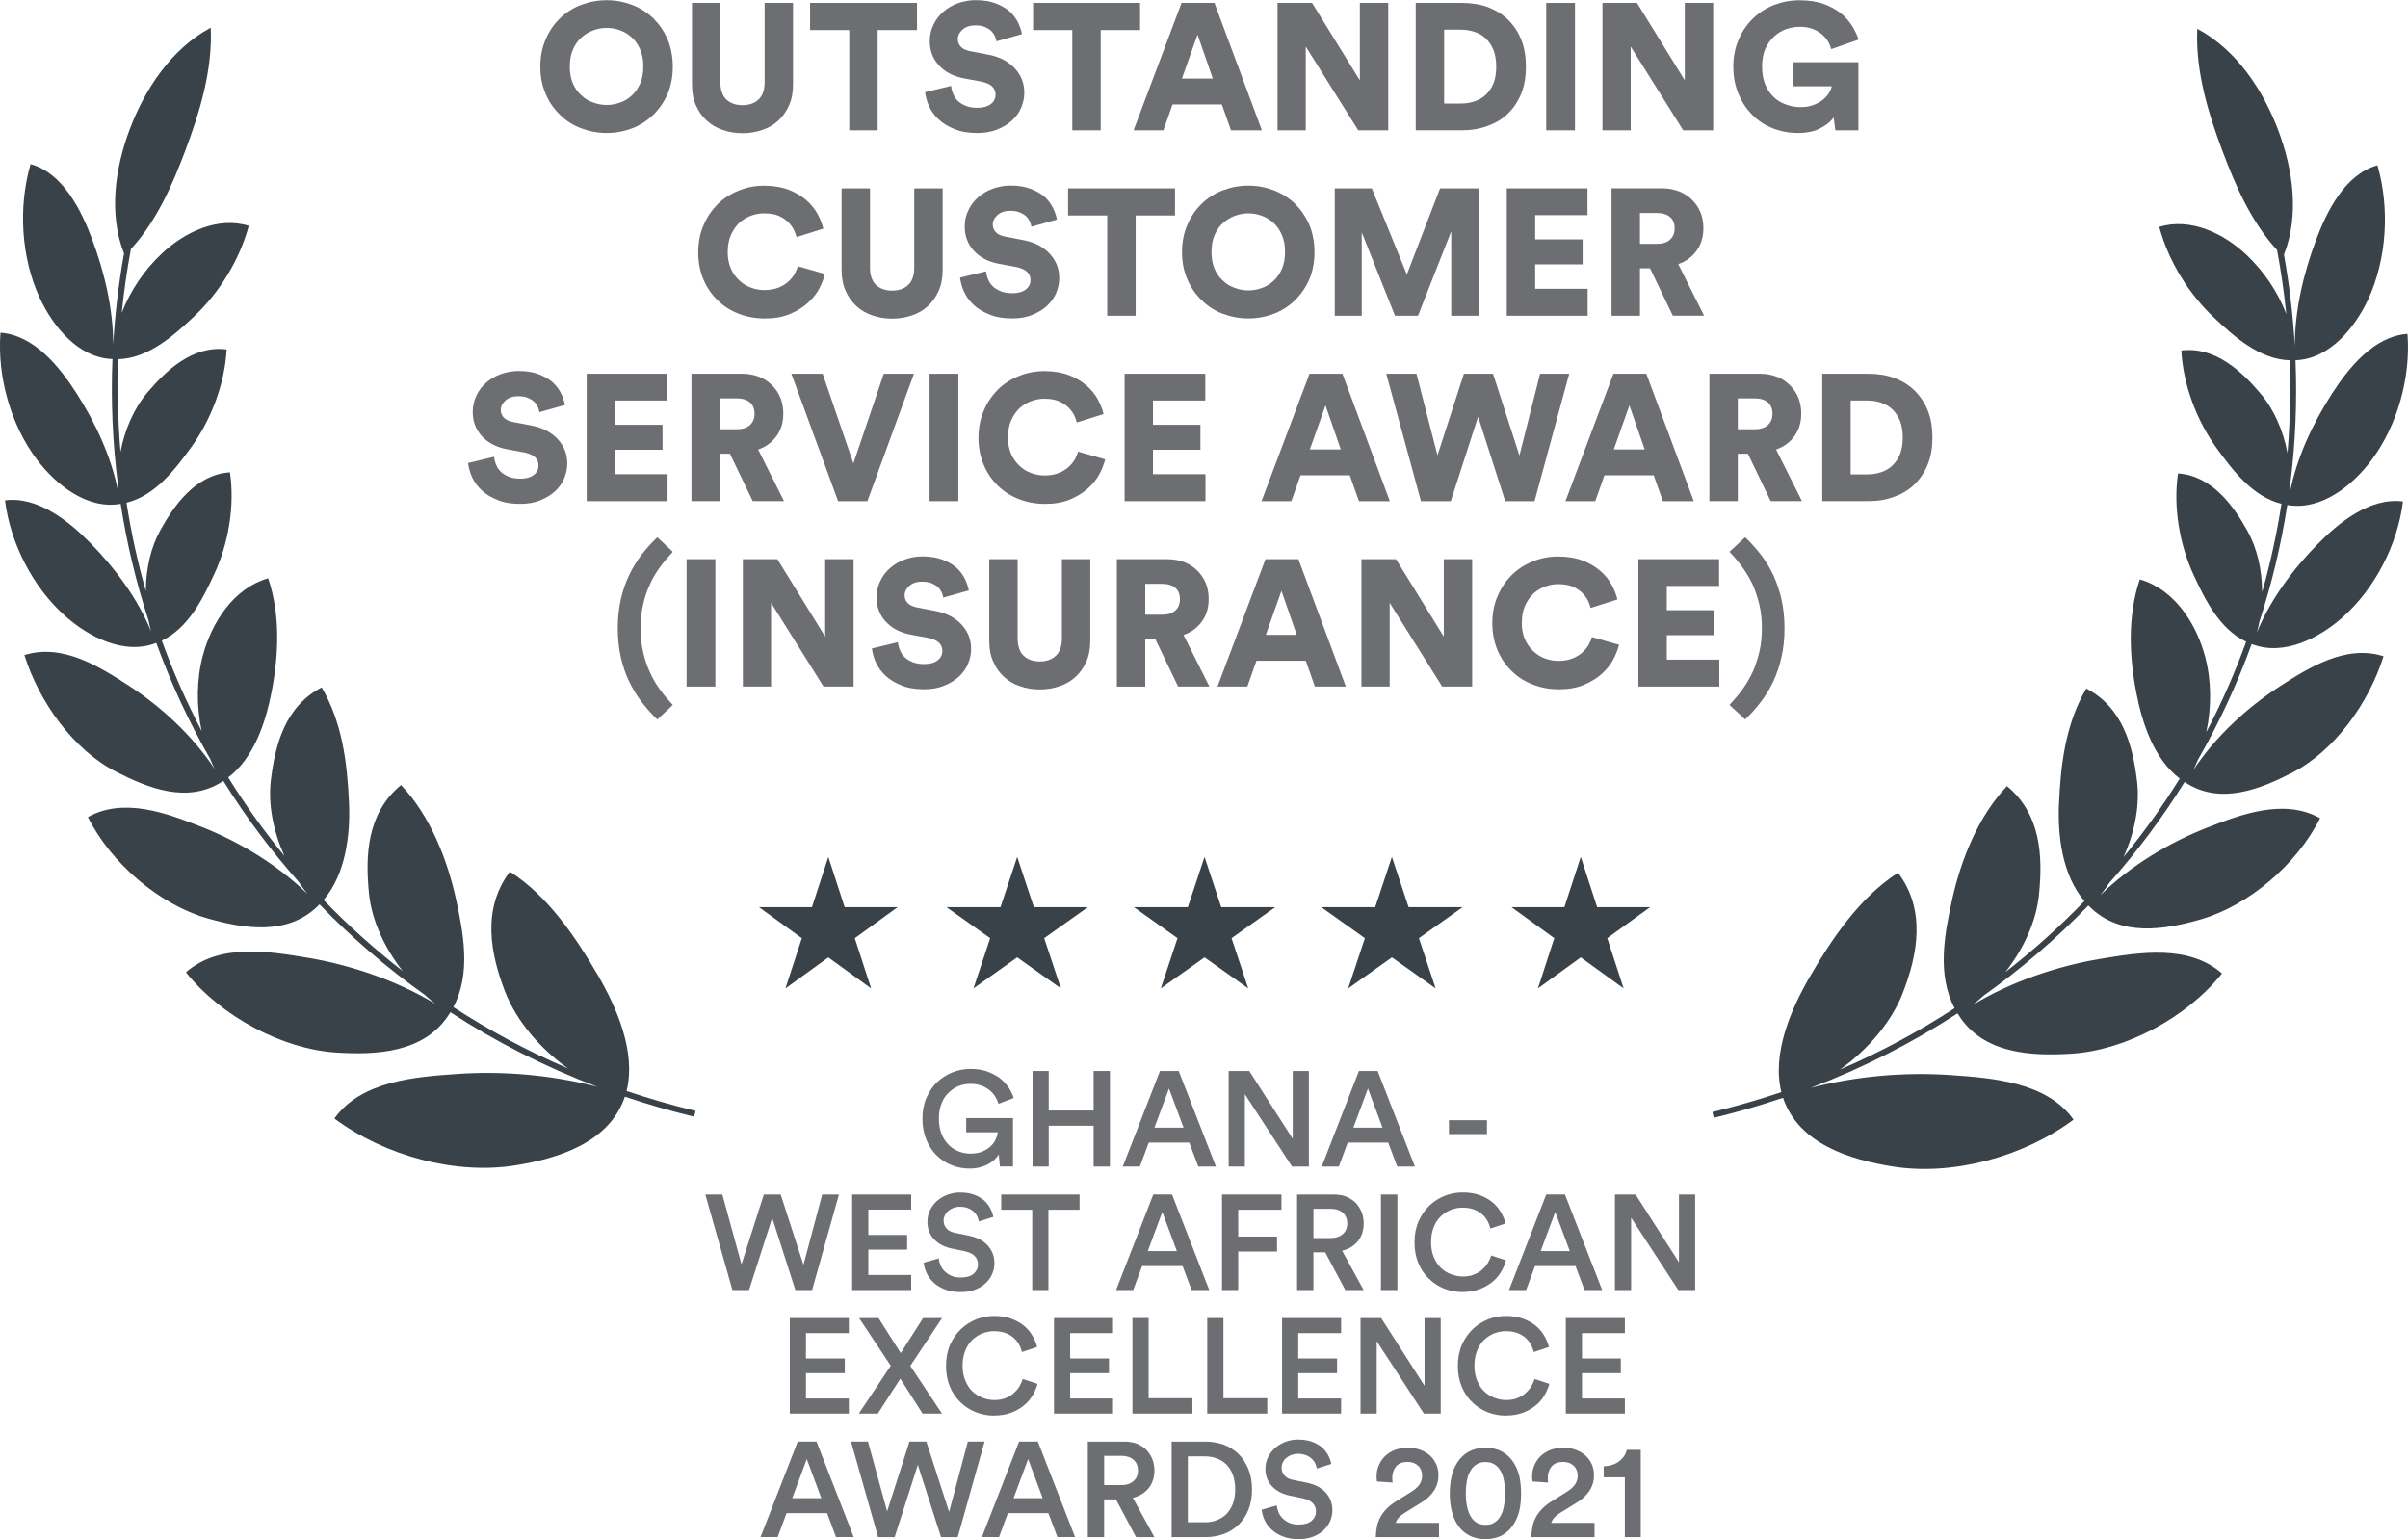 <?xml version="1.0" encoding="UTF-8"?>
<!DOCTYPE svg PUBLIC "-//W3C//DTD SVG 1.1//EN" "http://www.w3.org/Graphics/SVG/1.1/DTD/svg11.dtd">
<!-- Creator: CorelDRAW -->
<svg xmlns="http://www.w3.org/2000/svg" xml:space="preserve" width="1.489in" height="0.952in" version="1.1" style="shape-rendering:geometricPrecision; text-rendering:geometricPrecision; image-rendering:optimizeQuality; fill-rule:evenodd; clip-rule:evenodd"
viewBox="0 0 904.6 578.19"
 xmlns:xlink="http://www.w3.org/1999/xlink"
 xmlns:xodm="http://www.corel.com/coreldraw/odm/2003">
 <defs>
  <style type="text/css">
   <![CDATA[
    .fil0 {fill:#394149;fill-rule:nonzero}
    .fil1 {fill:#6D6E71;fill-rule:nonzero}
   ]]>
  </style>
 </defs>
 <g id="Layer_x0020_1">
  <path class="fil0" d="M46.6 95.14c-5.89,-14.92 -3.33,-32.08 2.09,-46.51 5.7,-15.18 15.63,-30.32 30.47,-38.31 0.74,16 -4.16,31.81 -9.51,46.06 -4.82,12.82 -10.72,26.48 -20.47,37.09 -1.5,8.03 -2.65,16.05 -3.45,24.02 3.23,-8.42 8.47,-16.1 15.01,-22.28 8.42,-7.95 20.94,-14.09 32.7,-10.46 -3.44,12.97 -11.29,25.4 -20.59,34.12 -7.32,6.86 -16.98,15.66 -28.35,16 -0.47,11.74 -0.2,23.37 0.76,34.84 1.61,-8.39 5.05,-16.3 10.01,-22.19 6.83,-8.09 16.95,-17.97 29.87,-16.32 -0.71,13.12 -5.95,26.57 -13.26,36.67 -5.81,8.03 -13.47,18.27 -24.35,20.91 1.74,11.27 4.17,22.36 7.25,33.2 0.03,-8.31 1.87,-16.46 5.51,-22.99 5.14,-9.22 13.15,-20.72 26.09,-21.62 1.9,12.88 -0.67,26.95 -5.86,38.15 -4.14,8.95 -9.67,20.36 -19.74,25.08 4.23,11.67 9.23,23.01 14.97,33.96 -2.01,-9.44 -1.93,-19.38 0.45,-28.33 3.28,-12.33 11.44,-25.29 24.53,-29.05 4.63,13.61 3.99,28.81 1.3,42.65 -2.21,11.4 -6.56,24.78 -16.3,32.18 6.37,10.26 13.42,20.1 21.1,29.47 -4.13,-9.19 -6.18,-19.24 -5.08,-28.43 1.61,-13.4 5.38,-27.74 19.1,-34.88 7.78,13.4 9.59,28.43 10.25,43.28 0.54,12 -1.2,26.81 -9.55,36.58 9.19,9.53 19.11,18.46 29.7,26.69 -6.84,-8.75 -11.63,-19.02 -12.64,-29.18 -1.43,-14.35 -0.73,-30.15 12.03,-40.68 10.92,11.38 17.43,28.13 20.62,42.68 2.82,12.87 5.77,28.1 -0.95,40.76 13.48,8.78 27.87,16.51 43.09,23.06 -10.71,-7.61 -19.47,-18.05 -23.65,-28.84 -5.47,-14.14 -8.86,-30.98 1.8,-45.13 14.28,9.13 24.77,24.7 33.04,38.9 7.1,12.18 14.44,29 10.79,43.51 8.43,2.85 17.07,5.36 25.91,7.49l-0.52 2.17c-8.88,-2.14 -17.56,-4.66 -26.02,-7.52 -5.93,17.47 -25.33,23.24 -41.03,25.79 -22.37,3.63 -49,-3.4 -68.1,-17.58 10.08,-14.21 30.65,-15.66 46.15,-16.74l0.2 -0.01c16.99,-1.19 35.36,0.4 52.44,4.83 -19.73,-7.5 -38.2,-16.92 -55.22,-28l-0.25 0.4c-9.33,15.1 -28.06,15.68 -42.77,14.73 -19.95,-1.3 -42.99,-13.4 -56.32,-30.14 12.54,-10.98 31.06,-7.9 45.42,-5.52l0.07 0.01c16.02,2.66 33.52,8.45 48.22,17.38 -1.4,-1.1 -2.77,-2.26 -4.1,-3.48 -14.29,-10.16 -27.46,-21.53 -39.42,-33.92 -0.14,0.14 -0.28,0.28 -0.42,0.41 -11.63,11.67 -28.56,8.61 -41.78,4.82 -17.69,-5.08 -36.03,-20.42 -44.82,-38.02 13.62,-7.61 29.91,-1.34 42.57,3.62 13.9,5.45 28.61,14.16 39.92,25.27 -1.17,-1.47 -2.28,-3 -3.33,-4.59 -10.51,-11.84 -19.97,-24.51 -28.28,-37.89l-0.42 0.26c-13.16,8.47 -28.06,2.34 -39.87,-3.7 -16.01,-8.18 -28.88,-26.15 -34.44,-43.82 14.21,-4.54 28.24,4.37 39.15,11.43 11.93,7.72 24.02,18.73 32.32,31.35 -0.61,-1.24 -1.18,-2.52 -1.7,-3.81 -7.97,-13.88 -14.75,-28.45 -20.23,-43.56l-0.28 0.1 -0.02 0.01c-11.96,4.54 -25.28,-2.52 -33.96,-10.25 -12.07,-10.75 -20.57,-27.27 -22.57,-43.42 12.47,-1.61 24.22,8.01 32.25,16.22 9.24,9.45 17.54,20.61 22.64,33.02 -0.37,-1.35 -0.69,-2.72 -0.96,-4.1 -4.64,-14.2 -8.16,-28.85 -10.48,-43.82l-0.18 0.02 -0.06 0.01c-12.64,2.11 -24.33,-7.49 -31.32,-16.8 -9.8,-13.06 -14.85,-31.14 -13.59,-47.53 12.6,0.88 22.19,12.83 28.41,22.5 7.2,11.2 13.17,23.87 15.78,37.12 -0.08,-1.05 -0.13,-2.11 -0.14,-3.18 -1.92,-15.24 -2.61,-30.79 -1.98,-46.54l-0.04 -0c-12.86,-0.46 -22.36,-12.37 -27.26,-22.93 -7.02,-15.12 -8.15,-34.22 -3.46,-50.33 12.25,3.43 19.08,17.46 23.12,28.25 4.65,12.45 7.89,26.02 7.92,39.52 0.67,-11.32 2.01,-22.73 4.07,-34.19z"/>
  <polygon class="fil0" points="317.31,340.75 311.17,321.87 305.02,340.75 285.13,340.75 301.22,352.41 295.07,371.28 311.17,359.62 327.25,371.28 321.11,352.41 337.2,340.75 "/>
  <polygon class="fil0" points="382.12,321.86 388.39,340.74 408.68,340.74 392.26,352.4 398.54,371.27 382.12,359.61 365.7,371.27 371.97,352.4 355.55,340.74 375.85,340.74 "/>
  <polygon class="fil0" points="458.77,340.74 452.5,321.86 446.23,340.74 425.94,340.74 442.35,352.4 436.08,371.27 452.5,359.61 468.92,371.27 462.65,352.4 479.07,340.74 "/>
  <polygon class="fil0" points="522.89,321.86 529.16,340.74 549.46,340.74 533.04,352.4 539.31,371.27 522.89,359.61 506.47,371.27 512.74,352.4 496.33,340.74 516.62,340.74 "/>
  <polygon class="fil0" points="599.99,340.74 593.84,321.86 587.69,340.74 567.81,340.74 583.89,352.4 577.75,371.27 593.84,359.61 609.93,371.27 603.79,352.4 619.88,340.74 "/>
  <path class="fil0" d="M858.01 95.55c5.88,-14.92 3.33,-32.08 -2.09,-46.51 -5.71,-15.18 -15.63,-30.33 -30.48,-38.31 -0.74,16 4.16,31.81 9.51,46.06 4.82,12.82 10.72,26.48 20.47,37.08 1.5,8.03 2.65,16.04 3.46,24.02 -3.23,-8.42 -8.47,-16.1 -15.01,-22.27 -8.42,-7.95 -20.95,-14.09 -32.71,-10.46 3.45,12.97 11.29,25.4 20.59,34.12 7.32,6.86 16.98,15.66 28.35,16 0.48,11.74 0.21,23.37 -0.77,34.84 -1.6,-8.39 -5.04,-16.3 -10.01,-22.19 -6.82,-8.09 -16.95,-17.97 -29.87,-16.32 0.7,13.12 5.95,26.57 13.26,36.67 5.8,8.03 13.47,18.27 24.35,20.91 -1.74,11.27 -4.16,22.35 -7.25,33.2 -0.03,-8.3 -1.86,-16.45 -5.51,-22.99 -5.14,-9.22 -13.15,-20.72 -26.09,-21.62 -1.9,12.88 0.68,26.95 5.86,38.15 4.14,8.94 9.67,20.36 19.74,25.08 -4.23,11.67 -9.23,23.02 -14.98,33.97 2.02,-9.44 1.94,-19.38 -0.44,-28.34 -3.29,-12.33 -11.44,-25.29 -24.54,-29.05 -4.63,13.62 -3.99,28.81 -1.3,42.65 2.22,11.4 6.56,24.78 16.3,32.19 -6.37,10.27 -13.42,20.11 -21.11,29.49 4.14,-9.19 6.19,-19.25 5.08,-28.45 -1.6,-13.4 -5.37,-27.74 -19.08,-34.88 -7.79,13.4 -9.6,28.43 -10.25,43.28 -0.54,12 1.2,26.81 9.56,36.58 -9.2,9.53 -19.11,18.45 -29.69,26.68 6.84,-8.75 11.62,-19.02 12.63,-29.18 1.43,-14.35 0.74,-30.15 -12.03,-40.68 -10.91,11.38 -17.43,28.13 -20.62,42.68 -2.83,12.87 -5.77,28.1 0.94,40.76 -13.48,8.78 -27.87,16.52 -43.09,23.07 10.7,-7.61 19.46,-18.06 23.64,-28.84 5.48,-14.13 8.86,-30.98 -1.8,-45.13 -14.28,9.13 -24.77,24.69 -33.04,38.9 -7.1,12.18 -14.44,29 -10.79,43.51 -8.43,2.85 -17.07,5.36 -25.91,7.49l0.52 2.17c8.88,-2.14 17.55,-4.66 26.01,-7.52 5.92,17.47 25.34,23.25 41.04,25.79 22.36,3.63 49.01,-3.4 68.1,-17.58 -10.08,-14.21 -30.65,-15.65 -46.15,-16.74l-0.21 -0.01c-16.98,-1.19 -35.36,0.4 -52.44,4.83 19.73,-7.5 38.2,-16.92 55.23,-28l0.23 0.37c9.33,15.12 28.08,15.71 42.78,14.76 19.96,-1.3 43,-13.4 56.32,-30.13 -12.54,-10.98 -31.05,-7.91 -45.41,-5.53l-0.08 0.01c-16.01,2.66 -33.51,8.45 -48.2,17.37 1.4,-1.1 2.76,-2.26 4.1,-3.48 14.28,-10.16 27.45,-21.53 39.41,-33.92 0.17,0.17 0.33,0.33 0.5,0.49 11.63,11.58 28.52,8.53 41.71,4.74 17.68,-5.08 36.03,-20.42 44.81,-38.02 -13.62,-7.61 -29.91,-1.34 -42.57,3.62 -13.92,5.45 -28.64,14.18 -39.95,25.3 1.17,-1.47 2.29,-3 3.34,-4.59 10.51,-11.85 19.98,-24.53 28.29,-37.91l0.36 0.22 0.1 0.06c13.14,8.44 28.03,2.31 39.83,-3.72 16.01,-8.18 28.89,-26.15 34.45,-43.82 -14.21,-4.54 -28.24,4.37 -39.15,11.43 -11.95,7.72 -24.04,18.74 -32.34,31.37 0.61,-1.25 1.19,-2.52 1.72,-3.82 7.98,-13.88 14.75,-28.46 20.23,-43.57l0.28 0.1 0.05 0.02c11.96,4.52 25.27,-2.53 33.94,-10.26 12.06,-10.75 20.57,-27.27 22.57,-43.42 -12.47,-1.61 -24.22,8.01 -32.25,16.22 -9.25,9.45 -17.55,20.63 -22.65,33.04 0.38,-1.36 0.7,-2.73 0.97,-4.12 4.64,-14.2 8.16,-28.85 10.47,-43.82l0.36 0.05c12.6,2.03 24.25,-7.53 31.21,-16.81 9.8,-13.06 14.85,-31.14 13.58,-47.53 -12.58,0.88 -22.18,12.83 -28.39,22.51 -7.21,11.2 -13.18,23.88 -15.79,37.14 0.08,-1.06 0.13,-2.13 0.15,-3.2 1.92,-15.24 2.61,-30.8 1.97,-46.54 12.87,-0.45 22.39,-12.37 27.31,-22.93 7.01,-15.12 8.14,-34.22 3.46,-50.33 -12.26,3.43 -19.09,17.45 -23.12,28.25 -4.65,12.45 -7.89,26.02 -7.92,39.52 -0.67,-11.32 -2.02,-22.73 -4.07,-34.2z"/>
  <path class="fil1" d="M214.05 24.91c0,2.5 0.41,4.66 1.22,6.48 0.81,1.82 1.89,3.31 3.24,4.45 1.28,1.22 2.77,2.09 4.46,2.63 1.62,0.61 3.24,0.88 4.93,0.88 1.69,0 3.31,-0.27 5,-0.88 1.62,-0.54 3.11,-1.42 4.39,-2.63 1.28,-1.15 2.36,-2.63 3.17,-4.45 0.81,-1.82 1.22,-3.99 1.22,-6.48 0,-2.5 -0.4,-4.66 -1.22,-6.48 -0.81,-1.82 -1.89,-3.38 -3.17,-4.52 -1.28,-1.15 -2.77,-2.03 -4.39,-2.63 -1.69,-0.61 -3.31,-0.88 -5,-0.88 -1.69,0 -3.31,0.27 -4.93,0.88 -1.69,0.61 -3.17,1.49 -4.46,2.63 -1.35,1.15 -2.43,2.7 -3.24,4.52 -0.81,1.82 -1.22,3.98 -1.22,6.48zm-11.07 0.07c0,-3.78 0.67,-7.22 2.03,-10.33 1.28,-3.04 3.11,-5.67 5.4,-7.9 2.23,-2.16 4.86,-3.85 7.9,-5 3.04,-1.15 6.21,-1.76 9.59,-1.76 3.38,0 6.55,0.61 9.59,1.76 2.97,1.15 5.61,2.83 7.9,5 2.23,2.23 4.05,4.86 5.4,7.9 1.28,3.11 1.96,6.55 1.96,10.33 0,3.78 -0.68,7.22 -1.96,10.26 -1.35,3.04 -3.17,5.67 -5.4,7.83 -2.29,2.23 -4.93,3.92 -7.9,5.06 -3.04,1.15 -6.21,1.75 -9.59,1.75 -3.38,0 -6.55,-0.61 -9.59,-1.75 -3.04,-1.15 -5.67,-2.84 -7.9,-5.06 -2.29,-2.16 -4.12,-4.79 -5.4,-7.83 -1.35,-3.04 -2.03,-6.48 -2.03,-10.26z"/>
  <path id="_1" class="fil1" d="M278.93 49.96c-2.63,0 -5.13,-0.41 -7.43,-1.22 -2.3,-0.74 -4.32,-1.96 -6.01,-3.51 -1.69,-1.55 -3.04,-3.44 -4.05,-5.74 -1.01,-2.23 -1.49,-4.86 -1.49,-7.9l0 -30.58 10.67 0 0 29.71c0,2.9 0.74,5.13 2.23,6.55 1.49,1.42 3.51,2.16 6.08,2.16 2.57,0 4.59,-0.74 6.08,-2.16 1.49,-1.42 2.23,-3.65 2.23,-6.55l0 -29.71 10.67 0 0 30.58c0,3.04 -0.47,5.67 -1.49,7.9 -1.01,2.3 -2.36,4.19 -4.05,5.74 -1.69,1.55 -3.71,2.77 -6.01,3.51 -2.36,0.81 -4.79,1.22 -7.43,1.22z"/>
  <polygon id="_2" class="fil1" points="329.7,11.21 329.7,48.88 319.04,48.88 319.04,11.21 304.32,11.21 304.32,1.01 344.49,1.01 344.49,11.21 "/>
  <path id="_3" class="fil1" d="M374.33 15.46c-0.07,-0.54 -0.27,-1.15 -0.54,-1.89 -0.34,-0.67 -0.74,-1.35 -1.35,-1.96 -0.61,-0.61 -1.42,-1.08 -2.43,-1.55 -1.01,-0.4 -2.23,-0.61 -3.65,-0.61 -1.96,0 -3.58,0.54 -4.73,1.55 -1.22,1.08 -1.82,2.3 -1.82,3.58 0,1.15 0.41,2.16 1.15,2.9 0.74,0.81 1.89,1.35 3.58,1.69l6.41 1.22c2.29,0.41 4.32,1.08 6.01,1.96 1.69,0.94 3.17,2.02 4.32,3.31 1.15,1.28 2.02,2.63 2.63,4.18 0.61,1.55 0.88,3.24 0.88,4.93 0,1.89 -0.4,3.71 -1.15,5.54 -0.74,1.82 -1.89,3.38 -3.38,4.79 -1.55,1.42 -3.38,2.56 -5.6,3.44 -2.23,0.94 -4.73,1.35 -7.56,1.35 -3.31,0 -6.21,-0.47 -8.57,-1.49 -2.36,-0.94 -4.39,-2.16 -5.94,-3.65 -1.55,-1.48 -2.77,-3.11 -3.58,-4.93 -0.81,-1.82 -1.28,-3.58 -1.49,-5.27l9.79 -2.36c0.07,1.08 0.34,2.09 0.81,3.11 0.4,1.01 1.01,1.89 1.82,2.63 0.81,0.74 1.82,1.35 3.04,1.82 1.22,0.47 2.63,0.67 4.25,0.67 2.09,0 3.78,-0.47 5,-1.42 1.15,-0.88 1.76,-2.09 1.76,-3.58 0,-1.22 -0.47,-2.23 -1.35,-3.11 -0.94,-0.81 -2.23,-1.35 -3.78,-1.69l-6.55 -1.22c-4.12,-0.74 -7.29,-2.43 -9.59,-4.93 -2.3,-2.5 -3.44,-5.54 -3.44,-9.11 0,-2.23 0.47,-4.32 1.42,-6.21 0.88,-1.89 2.16,-3.51 3.71,-4.86 1.55,-1.35 3.38,-2.43 5.47,-3.17 2.09,-0.74 4.25,-1.15 6.55,-1.15 2.97,0 5.54,0.41 7.63,1.22 2.09,0.81 3.85,1.82 5.27,3.04 1.35,1.28 2.36,2.63 3.11,4.12 0.74,1.55 1.22,2.97 1.48,4.39l-9.59 2.7z"/>
  <polygon id="_4" class="fil1" points="413.49,11.21 413.49,48.88 402.82,48.88 402.82,11.21 388.1,11.21 388.1,1.01 428.28,1.01 428.28,11.21 "/>
  <path id="_5" class="fil1" d="M458.99 39.16l-18.5 0 -3.44 9.72 -11.21 0 18.03 -47.87 12.36 0 17.82 47.87 -11.61 0 -3.44 -9.72zm-14.99 -9.72l11.61 0 -5.74 -16.54 -5.87 16.54z"/>
  <polygon id="_6" class="fil1" points="510.24,48.88 490.53,17.42 490.53,48.88 479.92,48.88 479.92,1.01 492.89,1.01 510.85,30.11 510.85,1.01 521.51,1.01 521.51,48.88 "/>
  <path id="_7" class="fil1" d="M548.72 38.82c1.82,0 3.58,-0.27 5.2,-0.81 1.62,-0.54 3.04,-1.35 4.25,-2.5 1.22,-1.15 2.16,-2.56 2.9,-4.32 0.67,-1.76 1.01,-3.85 1.01,-6.21 0,-2.36 -0.34,-4.45 -1.01,-6.21 -0.74,-1.76 -1.69,-3.24 -2.9,-4.39 -1.22,-1.15 -2.63,-1.96 -4.25,-2.5 -1.62,-0.54 -3.38,-0.81 -5.2,-0.81l-6.21 0 0 27.75 6.21 0zm-16.88 10.06l0 -47.87 17.35 0c3.58,0 6.89,0.54 9.86,1.62 2.9,1.15 5.47,2.7 7.56,4.79 2.09,2.09 3.78,4.59 4.93,7.56 1.15,2.97 1.69,6.28 1.69,9.99 0,3.72 -0.54,7.02 -1.69,9.93 -1.15,2.97 -2.84,5.47 -4.93,7.56 -2.09,2.09 -4.66,3.65 -7.63,4.72 -2.97,1.15 -6.28,1.69 -9.86,1.69l-17.28 0z"/>
  <polygon id="_8" class="fil1" points="580.86,48.88 580.86,1.01 591.66,1.01 591.66,48.88 "/>
  <polygon id="_9" class="fil1" points="632.31,48.88 612.59,17.42 612.59,48.88 601.99,48.88 601.99,1.01 614.96,1.01 632.91,30.11 632.91,1.01 643.58,1.01 643.58,48.88 "/>
  <path id="_10" class="fil1" d="M689.49 48.88l-0.67 -4.86c-1.01,1.55 -2.7,2.9 -4.93,4.05 -2.23,1.22 -5.06,1.82 -8.51,1.82 -3.31,0 -6.48,-0.61 -9.38,-1.75 -2.97,-1.15 -5.54,-2.84 -7.7,-5.06 -2.23,-2.16 -3.92,-4.79 -5.2,-7.83 -1.28,-3.04 -1.96,-6.48 -1.96,-10.26 0,-3.78 0.67,-7.22 2.03,-10.26 1.28,-3.04 3.11,-5.67 5.4,-7.9 2.23,-2.16 4.86,-3.85 7.9,-5.06 3.04,-1.15 6.21,-1.76 9.59,-1.76 3.44,0 6.41,0.47 8.98,1.35 2.5,0.94 4.66,2.09 6.48,3.51 1.76,1.42 3.17,3.04 4.25,4.79 1.08,1.76 1.89,3.44 2.43,5.13l-10.26 3.58c-0.2,-0.74 -0.54,-1.55 -1.01,-2.57 -0.54,-0.94 -1.28,-1.89 -2.23,-2.77 -0.94,-0.88 -2.09,-1.55 -3.51,-2.16 -1.42,-0.61 -3.17,-0.88 -5.13,-0.88 -1.62,0 -3.24,0.27 -4.93,0.81 -1.69,0.61 -3.17,1.49 -4.52,2.7 -1.42,1.22 -2.5,2.77 -3.38,4.66 -0.88,1.89 -1.28,4.19 -1.28,6.82 0,2.5 0.4,4.73 1.15,6.62 0.74,1.89 1.82,3.44 3.17,4.73 1.28,1.28 2.83,2.23 4.59,2.83 1.69,0.67 3.51,1.01 5.47,1.01 1.96,0 3.71,-0.27 5.13,-0.88 1.42,-0.54 2.56,-1.22 3.51,-2.02 0.94,-0.81 1.69,-1.69 2.23,-2.57 0.47,-0.88 0.81,-1.69 0.94,-2.36l-14.38 0 0 -9.05 24.38 0 0 25.59 -8.64 0z"/>
  <path id="_11" class="fil1" d="M287.14 119.56c-3.44,0 -6.68,-0.61 -9.72,-1.82 -3.04,-1.15 -5.61,-2.83 -7.83,-5 -2.23,-2.16 -4.05,-4.79 -5.33,-7.83 -1.28,-3.04 -1.96,-6.48 -1.96,-10.19 0,-3.72 0.67,-7.16 2.03,-10.26 1.28,-3.04 3.11,-5.67 5.33,-7.9 2.23,-2.16 4.86,-3.85 7.9,-5.06 2.97,-1.22 6.14,-1.82 9.45,-1.82 3.58,0 6.68,0.54 9.32,1.55 2.63,1.01 4.79,2.36 6.62,3.92 1.82,1.62 3.24,3.38 4.25,5.27 1.01,1.89 1.69,3.71 2.09,5.4l-10.06 3.17c-0.2,-0.81 -0.54,-1.76 -1.01,-2.77 -0.54,-1.01 -1.28,-2.03 -2.23,-2.97 -0.94,-0.88 -2.16,-1.69 -3.58,-2.3 -1.49,-0.61 -3.31,-0.88 -5.4,-0.88 -1.62,0 -3.24,0.27 -4.86,0.88 -1.62,0.61 -3.11,1.49 -4.39,2.63 -1.28,1.22 -2.36,2.77 -3.17,4.59 -0.81,1.82 -1.22,4.05 -1.22,6.55 0,2.23 0.41,4.25 1.15,6.01 0.74,1.76 1.82,3.24 3.11,4.46 1.28,1.22 2.7,2.16 4.39,2.77 1.62,0.61 3.31,0.94 5.13,0.94 2.09,0 3.85,-0.34 5.33,-0.94 1.49,-0.61 2.7,-1.35 3.71,-2.29 1.01,-0.88 1.76,-1.89 2.36,-2.9 0.54,-1.01 0.94,-1.96 1.15,-2.83l10.2 2.9c-0.41,1.69 -1.08,3.44 -2.09,5.4 -1.01,1.96 -2.43,3.71 -4.25,5.4 -1.82,1.69 -4.12,3.11 -6.82,4.25 -2.7,1.15 -5.87,1.69 -9.59,1.69z"/>
  <path id="_12" class="fil1" d="M335.14 119.63c-2.63,0 -5.13,-0.41 -7.43,-1.22 -2.3,-0.74 -4.32,-1.96 -6.01,-3.51 -1.69,-1.55 -3.04,-3.44 -4.05,-5.74 -1.01,-2.23 -1.49,-4.86 -1.49,-7.9l0 -30.58 10.67 0 0 29.71c0,2.9 0.74,5.13 2.23,6.55 1.49,1.42 3.51,2.16 6.08,2.16 2.57,0 4.59,-0.74 6.08,-2.16 1.49,-1.42 2.23,-3.65 2.23,-6.55l0 -29.71 10.67 0 0 30.58c0,3.04 -0.47,5.67 -1.49,7.9 -1.01,2.3 -2.36,4.19 -4.05,5.74 -1.69,1.55 -3.71,2.77 -6.01,3.51 -2.36,0.81 -4.79,1.22 -7.43,1.22z"/>
  <path id="_13" class="fil1" d="M387.46 85.12c-0.07,-0.54 -0.27,-1.15 -0.54,-1.89 -0.34,-0.67 -0.74,-1.35 -1.35,-1.96 -0.61,-0.61 -1.42,-1.08 -2.43,-1.55 -1.01,-0.4 -2.23,-0.61 -3.65,-0.61 -1.96,0 -3.58,0.54 -4.73,1.55 -1.22,1.08 -1.82,2.3 -1.82,3.58 0,1.15 0.41,2.16 1.15,2.9 0.74,0.81 1.89,1.35 3.58,1.69l6.41 1.22c2.29,0.41 4.32,1.08 6.01,1.96 1.69,0.94 3.17,2.02 4.32,3.31 1.15,1.28 2.02,2.63 2.63,4.18 0.61,1.55 0.88,3.24 0.88,4.93 0,1.89 -0.4,3.71 -1.15,5.54 -0.74,1.82 -1.89,3.38 -3.38,4.79 -1.55,1.42 -3.38,2.56 -5.6,3.44 -2.23,0.94 -4.73,1.35 -7.56,1.35 -3.31,0 -6.21,-0.47 -8.57,-1.49 -2.36,-0.94 -4.39,-2.16 -5.94,-3.65 -1.55,-1.48 -2.77,-3.11 -3.58,-4.93 -0.81,-1.82 -1.28,-3.58 -1.49,-5.27l9.79 -2.36c0.07,1.08 0.34,2.09 0.81,3.11 0.4,1.01 1.01,1.89 1.82,2.63 0.81,0.74 1.82,1.35 3.04,1.82 1.22,0.47 2.63,0.67 4.25,0.67 2.09,0 3.78,-0.47 5,-1.42 1.15,-0.88 1.76,-2.09 1.76,-3.58 0,-1.22 -0.47,-2.23 -1.35,-3.11 -0.94,-0.81 -2.23,-1.35 -3.78,-1.69l-6.55 -1.22c-4.12,-0.74 -7.29,-2.43 -9.59,-4.93 -2.3,-2.5 -3.44,-5.54 -3.44,-9.11 0,-2.23 0.47,-4.32 1.42,-6.21 0.88,-1.89 2.16,-3.51 3.71,-4.86 1.55,-1.35 3.38,-2.43 5.47,-3.17 2.09,-0.74 4.25,-1.15 6.55,-1.15 2.97,0 5.54,0.41 7.63,1.22 2.09,0.81 3.85,1.82 5.27,3.04 1.35,1.28 2.36,2.63 3.11,4.12 0.74,1.55 1.22,2.97 1.48,4.39l-9.59 2.7z"/>
  <polygon id="_14" class="fil1" points="426.62,80.87 426.62,118.55 415.95,118.55 415.95,80.87 401.24,80.87 401.24,70.68 441.41,70.68 441.41,80.87 "/>
  <path id="_15" class="fil1" d="M455.11 94.58c0,2.5 0.41,4.66 1.22,6.48 0.81,1.82 1.89,3.31 3.24,4.45 1.28,1.22 2.77,2.09 4.46,2.63 1.62,0.61 3.24,0.88 4.93,0.88 1.69,0 3.31,-0.27 5,-0.88 1.62,-0.54 3.11,-1.42 4.39,-2.63 1.28,-1.15 2.36,-2.63 3.17,-4.45 0.81,-1.82 1.22,-3.99 1.22,-6.48 0,-2.5 -0.4,-4.66 -1.22,-6.48 -0.81,-1.82 -1.89,-3.38 -3.17,-4.52 -1.28,-1.15 -2.77,-2.03 -4.39,-2.63 -1.69,-0.61 -3.31,-0.88 -5,-0.88 -1.69,0 -3.31,0.27 -4.93,0.88 -1.69,0.61 -3.17,1.49 -4.46,2.63 -1.35,1.15 -2.43,2.7 -3.24,4.52 -0.81,1.82 -1.22,3.98 -1.22,6.48zm-11.07 0.07c0,-3.78 0.67,-7.22 2.03,-10.33 1.28,-3.04 3.11,-5.67 5.4,-7.9 2.23,-2.16 4.86,-3.85 7.9,-5 3.04,-1.15 6.21,-1.76 9.59,-1.76 3.38,0 6.55,0.61 9.59,1.76 2.97,1.15 5.61,2.83 7.9,5 2.23,2.23 4.05,4.86 5.4,7.9 1.28,3.11 1.96,6.55 1.96,10.33 0,3.78 -0.68,7.22 -1.96,10.26 -1.35,3.04 -3.17,5.67 -5.4,7.83 -2.29,2.23 -4.93,3.92 -7.9,5.06 -3.04,1.15 -6.21,1.75 -9.59,1.75 -3.38,0 -6.55,-0.61 -9.59,-1.75 -3.04,-1.15 -5.67,-2.84 -7.9,-5.06 -2.29,-2.16 -4.12,-4.79 -5.4,-7.83 -1.35,-3.04 -2.03,-6.48 -2.03,-10.26z"/>
  <polygon id="_16" class="fil1" points="545.18,118.55 545.18,86.81 532.69,118.55 524.05,118.55 511.56,87.22 511.56,118.55 501.43,118.55 501.43,70.68 515.34,70.68 528.5,103.02 540.99,70.68 555.64,70.68 555.64,118.55 "/>
  <polygon id="_17" class="fil1" points="566.04,118.55 566.04,70.68 596.36,70.68 596.36,80.74 576.71,80.74 576.71,89.85 594.53,89.85 594.53,99.24 576.71,99.24 576.71,108.42 596.42,108.42 596.42,118.55 "/>
  <path id="_18" class="fil1" d="M619.85 100.72l-3.78 0 0 17.82 -10.67 0 0 -47.87 18.97 0c2.36,0 4.46,0.4 6.42,1.15 1.89,0.74 3.51,1.82 4.86,3.17 1.35,1.35 2.43,2.9 3.17,4.72 0.74,1.82 1.08,3.85 1.08,5.94 0,3.24 -0.81,6.01 -2.5,8.37 -1.69,2.36 -3.98,4.12 -6.95,5.13l9.72 19.38 -11.75 0 -8.57 -17.82zm2.5 -9.18c2.23,0 3.92,-0.54 5.06,-1.62 1.15,-1.08 1.69,-2.5 1.69,-4.19 0,-1.82 -0.54,-3.24 -1.69,-4.25 -1.15,-1.01 -2.83,-1.55 -5.06,-1.55l-6.28 0 0 11.61 6.28 0z"/>
  <path id="_19" class="fil1" d="M202.64 154.79c-0.07,-0.54 -0.27,-1.15 -0.54,-1.89 -0.34,-0.67 -0.74,-1.35 -1.35,-1.96 -0.61,-0.61 -1.42,-1.08 -2.43,-1.55 -1.01,-0.4 -2.23,-0.61 -3.65,-0.61 -1.96,0 -3.58,0.54 -4.73,1.55 -1.22,1.08 -1.82,2.3 -1.82,3.58 0,1.15 0.41,2.16 1.15,2.9 0.74,0.81 1.89,1.35 3.58,1.69l6.41 1.22c2.29,0.41 4.32,1.08 6.01,1.96 1.69,0.94 3.17,2.02 4.32,3.31 1.15,1.28 2.02,2.63 2.63,4.18 0.61,1.55 0.88,3.24 0.88,4.93 0,1.89 -0.4,3.71 -1.15,5.54 -0.74,1.82 -1.89,3.38 -3.38,4.79 -1.55,1.42 -3.38,2.56 -5.6,3.44 -2.23,0.94 -4.73,1.35 -7.56,1.35 -3.31,0 -6.21,-0.47 -8.57,-1.49 -2.36,-0.94 -4.39,-2.16 -5.94,-3.65 -1.55,-1.48 -2.77,-3.11 -3.58,-4.93 -0.81,-1.82 -1.28,-3.58 -1.49,-5.27l9.79 -2.36c0.07,1.08 0.34,2.09 0.81,3.11 0.4,1.01 1.01,1.89 1.82,2.63 0.81,0.74 1.82,1.35 3.04,1.82 1.22,0.47 2.63,0.67 4.25,0.67 2.09,0 3.78,-0.47 5,-1.42 1.15,-0.88 1.76,-2.09 1.76,-3.58 0,-1.22 -0.47,-2.23 -1.35,-3.11 -0.94,-0.81 -2.23,-1.35 -3.78,-1.69l-6.55 -1.22c-4.12,-0.74 -7.29,-2.43 -9.59,-4.93 -2.3,-2.5 -3.44,-5.54 -3.44,-9.11 0,-2.23 0.47,-4.32 1.42,-6.21 0.88,-1.89 2.16,-3.51 3.71,-4.86 1.55,-1.35 3.38,-2.43 5.47,-3.17 2.09,-0.74 4.25,-1.15 6.55,-1.15 2.97,0 5.54,0.41 7.63,1.22 2.09,0.81 3.85,1.82 5.27,3.04 1.35,1.28 2.36,2.63 3.11,4.12 0.74,1.55 1.22,2.97 1.48,4.39l-9.59 2.7z"/>
  <polygon id="_20" class="fil1" points="220.4,188.21 220.4,140.34 250.71,140.34 250.71,150.4 231.06,150.4 231.06,159.52 248.89,159.52 248.89,168.9 231.06,168.9 231.06,178.08 250.78,178.08 250.78,188.21 "/>
  <path id="_21" class="fil1" d="M274.21 170.38l-3.78 0 0 17.82 -10.67 0 0 -47.87 18.97 0c2.36,0 4.46,0.4 6.42,1.15 1.89,0.74 3.51,1.82 4.86,3.17 1.35,1.35 2.43,2.9 3.17,4.72 0.74,1.82 1.08,3.85 1.08,5.94 0,3.24 -0.81,6.01 -2.5,8.37 -1.69,2.36 -3.98,4.12 -6.95,5.13l9.72 19.38 -11.75 0 -8.57 -17.82zm2.5 -9.18c2.23,0 3.92,-0.54 5.06,-1.62 1.15,-1.08 1.69,-2.5 1.69,-4.19 0,-1.82 -0.54,-3.24 -1.69,-4.25 -1.15,-1.01 -2.83,-1.55 -5.06,-1.55l-6.28 0 0 11.61 6.28 0z"/>
  <polygon id="_22" class="fil1" points="332,140.34 343.34,140.34 325.85,188.21 314.85,188.21 297.29,140.34 309.04,140.34 320.59,174.03 "/>
  <polygon id="_23" class="fil1" points="349.21,188.21 349.21,140.34 360.02,140.34 360.02,188.21 "/>
  <path id="_24" class="fil1" d="M392.42 189.22c-3.44,0 -6.68,-0.61 -9.72,-1.82 -3.04,-1.15 -5.61,-2.83 -7.83,-5 -2.23,-2.16 -4.05,-4.79 -5.33,-7.83 -1.28,-3.04 -1.96,-6.48 -1.96,-10.19 0,-3.72 0.67,-7.16 2.03,-10.26 1.28,-3.04 3.11,-5.67 5.33,-7.9 2.23,-2.16 4.86,-3.85 7.9,-5.06 2.97,-1.22 6.14,-1.82 9.45,-1.82 3.58,0 6.68,0.54 9.32,1.55 2.63,1.01 4.79,2.36 6.62,3.92 1.82,1.62 3.24,3.38 4.25,5.27 1.01,1.89 1.69,3.71 2.09,5.4l-10.06 3.17c-0.2,-0.81 -0.54,-1.76 -1.01,-2.77 -0.54,-1.01 -1.28,-2.03 -2.23,-2.97 -0.94,-0.88 -2.16,-1.69 -3.58,-2.3 -1.49,-0.61 -3.31,-0.88 -5.4,-0.88 -1.62,0 -3.24,0.27 -4.86,0.88 -1.62,0.61 -3.11,1.49 -4.39,2.63 -1.28,1.22 -2.36,2.77 -3.17,4.59 -0.81,1.82 -1.22,4.05 -1.22,6.55 0,2.23 0.41,4.25 1.15,6.01 0.74,1.76 1.82,3.24 3.11,4.46 1.28,1.22 2.7,2.16 4.39,2.77 1.62,0.61 3.31,0.94 5.13,0.94 2.09,0 3.85,-0.34 5.33,-0.94 1.49,-0.61 2.7,-1.35 3.71,-2.29 1.01,-0.88 1.76,-1.89 2.36,-2.9 0.54,-1.01 0.94,-1.96 1.15,-2.83l10.2 2.9c-0.41,1.69 -1.08,3.44 -2.09,5.4 -1.01,1.96 -2.43,3.71 -4.25,5.4 -1.82,1.69 -4.12,3.11 -6.82,4.25 -2.7,1.15 -5.87,1.69 -9.59,1.69z"/>
  <polygon id="_25" class="fil1" points="422.47,188.21 422.47,140.34 452.78,140.34 452.78,150.4 433.13,150.4 433.13,159.52 450.96,159.52 450.96,168.9 433.13,168.9 433.13,178.08 452.85,178.08 452.85,188.21 "/>
  <path id="_26" class="fil1" d="M507.06 178.49l-18.5 0 -3.44 9.72 -11.21 0 18.03 -47.87 12.36 0 17.82 47.87 -11.61 0 -3.44 -9.72zm-14.99 -9.72l11.61 0 -5.74 -16.54 -5.87 16.54z"/>
  <polygon id="_27" class="fil1" points="578.56,140.34 589.5,140.34 576.47,188.21 565.46,188.21 555.27,156.48 545.01,188.21 533.8,188.21 520.77,140.34 532.11,140.34 540.01,170.99 549.94,140.34 560.87,140.34 570.8,171.06 "/>
  <path id="_28" class="fil1" d="M621.23 178.49l-18.5 0 -3.44 9.72 -11.21 0 18.03 -47.87 12.36 0 17.82 47.87 -11.61 0 -3.44 -9.72zm-14.99 -9.72l11.61 0 -5.74 -16.54 -5.87 16.54z"/>
  <path id="_29" class="fil1" d="M656.61 170.38l-3.78 0 0 17.82 -10.67 0 0 -47.87 18.97 0c2.36,0 4.46,0.4 6.42,1.15 1.89,0.74 3.51,1.82 4.86,3.17 1.35,1.35 2.43,2.9 3.17,4.72 0.74,1.82 1.08,3.85 1.08,5.94 0,3.24 -0.81,6.01 -2.5,8.37 -1.69,2.36 -3.98,4.12 -6.95,5.13l9.72 19.38 -11.75 0 -8.57 -17.82zm2.5 -9.18c2.23,0 3.92,-0.54 5.06,-1.62 1.15,-1.08 1.69,-2.5 1.69,-4.19 0,-1.82 -0.54,-3.24 -1.69,-4.25 -1.15,-1.01 -2.83,-1.55 -5.06,-1.55l-6.28 0 0 11.61 6.28 0z"/>
  <path id="_30" class="fil1" d="M701.44 178.15c1.82,0 3.58,-0.27 5.2,-0.81 1.62,-0.54 3.04,-1.35 4.25,-2.5 1.22,-1.15 2.16,-2.56 2.9,-4.32 0.67,-1.76 1.01,-3.85 1.01,-6.21 0,-2.36 -0.34,-4.45 -1.01,-6.21 -0.74,-1.76 -1.69,-3.24 -2.9,-4.39 -1.22,-1.15 -2.63,-1.96 -4.25,-2.5 -1.62,-0.54 -3.38,-0.81 -5.2,-0.81l-6.21 0 0 27.75 6.21 0zm-16.88 10.06l0 -47.87 17.35 0c3.58,0 6.89,0.54 9.86,1.62 2.9,1.15 5.47,2.7 7.56,4.79 2.09,2.09 3.78,4.59 4.93,7.56 1.15,2.97 1.69,6.28 1.69,9.99 0,3.72 -0.54,7.02 -1.69,9.93 -1.15,2.97 -2.84,5.47 -4.93,7.56 -2.09,2.09 -4.66,3.65 -7.63,4.72 -2.97,1.15 -6.28,1.69 -9.86,1.69l-17.28 0z"/>
  <path id="_31" class="fil1" d="M232.08 236c0,-3.98 0.41,-7.63 1.15,-10.94 0.74,-3.31 1.82,-6.35 3.17,-9.18 1.35,-2.77 2.9,-5.33 4.73,-7.7 1.82,-2.3 3.71,-4.46 5.81,-6.41l5.81 5.47c-1.82,1.96 -3.51,3.92 -5,6.01 -1.49,2.09 -2.77,4.25 -3.78,6.62 -1.08,2.36 -1.89,4.86 -2.43,7.5 -0.61,2.63 -0.88,5.54 -0.88,8.64 0,3.04 0.27,5.94 0.88,8.57 0.54,2.63 1.35,5.13 2.43,7.5 1.01,2.36 2.3,4.59 3.78,6.68 1.49,2.09 3.17,4.05 5,6.01l-5.81 5.47c-2.09,-1.96 -3.98,-4.12 -5.81,-6.48 -1.82,-2.36 -3.38,-4.93 -4.73,-7.7 -1.35,-2.77 -2.43,-5.87 -3.17,-9.18 -0.74,-3.31 -1.15,-6.89 -1.15,-10.87z"/>
  <polygon id="_32" class="fil1" points="257.93,257.87 257.93,210 268.74,210 268.74,257.87 "/>
  <polygon id="_33" class="fil1" points="309.38,257.87 289.67,226.41 289.67,257.87 279.07,257.87 279.07,210 292.03,210 309.99,239.1 309.99,210 320.66,210 320.66,257.87 "/>
  <path id="_34" class="fil1" d="M354.35 224.45c-0.07,-0.54 -0.27,-1.15 -0.54,-1.89 -0.34,-0.67 -0.74,-1.35 -1.35,-1.96 -0.61,-0.61 -1.42,-1.08 -2.43,-1.55 -1.01,-0.4 -2.23,-0.61 -3.65,-0.61 -1.96,0 -3.58,0.54 -4.73,1.55 -1.22,1.08 -1.82,2.3 -1.82,3.58 0,1.15 0.41,2.16 1.15,2.9 0.74,0.81 1.89,1.35 3.58,1.69l6.41 1.22c2.29,0.41 4.32,1.08 6.01,1.96 1.69,0.94 3.17,2.02 4.32,3.31 1.15,1.28 2.02,2.63 2.63,4.18 0.61,1.55 0.88,3.24 0.88,4.93 0,1.89 -0.4,3.71 -1.15,5.54 -0.74,1.82 -1.89,3.38 -3.38,4.79 -1.55,1.42 -3.38,2.56 -5.6,3.44 -2.23,0.94 -4.73,1.35 -7.56,1.35 -3.31,0 -6.21,-0.47 -8.57,-1.49 -2.36,-0.94 -4.39,-2.16 -5.94,-3.65 -1.55,-1.48 -2.77,-3.11 -3.58,-4.93 -0.81,-1.82 -1.28,-3.58 -1.49,-5.27l9.79 -2.36c0.07,1.08 0.34,2.09 0.81,3.11 0.4,1.01 1.01,1.89 1.82,2.63 0.81,0.74 1.82,1.35 3.04,1.82 1.22,0.47 2.63,0.67 4.25,0.67 2.09,0 3.78,-0.47 5,-1.42 1.15,-0.88 1.76,-2.09 1.76,-3.58 0,-1.22 -0.47,-2.23 -1.35,-3.11 -0.94,-0.81 -2.23,-1.35 -3.78,-1.69l-6.55 -1.22c-4.12,-0.74 -7.29,-2.43 -9.59,-4.93 -2.3,-2.5 -3.44,-5.54 -3.44,-9.11 0,-2.23 0.47,-4.32 1.42,-6.21 0.88,-1.89 2.16,-3.51 3.71,-4.86 1.55,-1.35 3.38,-2.43 5.47,-3.17 2.09,-0.74 4.25,-1.15 6.55,-1.15 2.97,0 5.54,0.41 7.63,1.22 2.09,0.81 3.85,1.82 5.27,3.04 1.35,1.28 2.36,2.63 3.11,4.12 0.74,1.55 1.22,2.97 1.48,4.39l-9.59 2.7z"/>
  <path id="_35" class="fil1" d="M390.6 258.95c-2.63,0 -5.13,-0.41 -7.43,-1.22 -2.3,-0.74 -4.32,-1.96 -6.01,-3.51 -1.69,-1.55 -3.04,-3.44 -4.05,-5.74 -1.01,-2.23 -1.49,-4.86 -1.49,-7.9l0 -30.58 10.67 0 0 29.71c0,2.9 0.74,5.13 2.23,6.55 1.49,1.42 3.51,2.16 6.08,2.16 2.57,0 4.59,-0.74 6.08,-2.16 1.49,-1.42 2.23,-3.65 2.23,-6.55l0 -29.71 10.67 0 0 30.58c0,3.04 -0.47,5.67 -1.49,7.9 -1.01,2.3 -2.36,4.19 -4.05,5.74 -1.69,1.55 -3.71,2.77 -6.01,3.51 -2.36,0.81 -4.79,1.22 -7.43,1.22z"/>
  <path id="_36" class="fil1" d="M434.01 240.05l-3.78 0 0 17.82 -10.67 0 0 -47.87 18.97 0c2.36,0 4.46,0.4 6.42,1.15 1.89,0.74 3.51,1.82 4.86,3.17 1.35,1.35 2.43,2.9 3.17,4.72 0.74,1.82 1.08,3.85 1.08,5.94 0,3.24 -0.81,6.01 -2.5,8.37 -1.69,2.36 -3.98,4.12 -6.95,5.13l9.72 19.38 -11.75 0 -8.57 -17.82zm2.5 -9.18c2.23,0 3.92,-0.54 5.06,-1.62 1.15,-1.08 1.69,-2.5 1.69,-4.19 0,-1.82 -0.54,-3.24 -1.69,-4.25 -1.15,-1.01 -2.83,-1.55 -5.06,-1.55l-6.28 0 0 11.61 6.28 0z"/>
  <path id="_37" class="fil1" d="M490.52 248.15l-18.5 0 -3.44 9.72 -11.21 0 18.03 -47.87 12.36 0 17.82 47.87 -11.61 0 -3.44 -9.72zm-14.99 -9.72l11.61 0 -5.74 -16.54 -5.87 16.54z"/>
  <polygon id="_38" class="fil1" points="541.77,257.87 522.05,226.41 522.05,257.87 511.45,257.87 511.45,210 524.42,210 542.38,239.1 542.38,210 553.04,210 553.04,257.87 "/>
  <path id="_39" class="fil1" d="M585.45 258.88c-3.44,0 -6.68,-0.61 -9.72,-1.82 -3.04,-1.15 -5.61,-2.83 -7.83,-5 -2.23,-2.16 -4.05,-4.79 -5.33,-7.83 -1.28,-3.04 -1.96,-6.48 -1.96,-10.19 0,-3.72 0.67,-7.16 2.03,-10.26 1.28,-3.04 3.11,-5.67 5.33,-7.9 2.23,-2.16 4.86,-3.85 7.9,-5.06 2.97,-1.22 6.14,-1.82 9.45,-1.82 3.58,0 6.68,0.54 9.32,1.55 2.63,1.01 4.79,2.36 6.62,3.92 1.82,1.62 3.24,3.38 4.25,5.27 1.01,1.89 1.69,3.71 2.09,5.4l-10.06 3.17c-0.2,-0.81 -0.54,-1.76 -1.01,-2.77 -0.54,-1.01 -1.28,-2.03 -2.23,-2.97 -0.94,-0.88 -2.16,-1.69 -3.58,-2.3 -1.49,-0.61 -3.31,-0.88 -5.4,-0.88 -1.62,0 -3.24,0.27 -4.86,0.88 -1.62,0.61 -3.11,1.49 -4.39,2.63 -1.28,1.22 -2.36,2.77 -3.17,4.59 -0.81,1.82 -1.22,4.05 -1.22,6.55 0,2.23 0.41,4.25 1.15,6.01 0.74,1.76 1.82,3.24 3.11,4.46 1.28,1.22 2.7,2.16 4.39,2.77 1.62,0.61 3.31,0.94 5.13,0.94 2.09,0 3.85,-0.34 5.33,-0.94 1.49,-0.61 2.7,-1.35 3.71,-2.29 1.01,-0.88 1.76,-1.89 2.36,-2.9 0.54,-1.01 0.94,-1.96 1.15,-2.83l10.2 2.9c-0.41,1.69 -1.08,3.44 -2.09,5.4 -1.01,1.96 -2.43,3.71 -4.25,5.4 -1.82,1.69 -4.12,3.11 -6.82,4.25 -2.7,1.15 -5.87,1.69 -9.59,1.69z"/>
  <polygon id="_40" class="fil1" points="615.49,257.87 615.49,210 645.81,210 645.81,220.06 626.16,220.06 626.16,229.18 643.99,229.18 643.99,238.56 626.16,238.56 626.16,247.75 645.88,247.75 645.88,257.87 "/>
  <path id="_41" class="fil1" d="M670.38 236c0,3.98 -0.4,7.56 -1.15,10.87 -0.74,3.31 -1.82,6.41 -3.11,9.18 -1.35,2.77 -2.9,5.33 -4.73,7.7 -1.82,2.36 -3.71,4.52 -5.81,6.48l-5.87 -5.47c1.82,-1.96 3.51,-3.92 5,-6.01 1.49,-2.09 2.77,-4.32 3.85,-6.68 1.01,-2.36 1.82,-4.86 2.43,-7.5 0.61,-2.63 0.88,-5.54 0.88,-8.57 0,-3.11 -0.27,-6.01 -0.88,-8.64 -0.61,-2.63 -1.42,-5.13 -2.43,-7.5 -1.08,-2.36 -2.36,-4.52 -3.85,-6.62 -1.48,-2.09 -3.17,-4.05 -5,-6.01l5.87 -5.47c2.09,1.96 3.98,4.12 5.81,6.41 1.82,2.36 3.38,4.93 4.73,7.7 1.28,2.83 2.36,5.87 3.11,9.18 0.74,3.31 1.15,6.95 1.15,10.94z"/>
  <path class="fil1" d="M375.64 438.2l-0.45 -4.56c-0.41,0.66 -0.91,1.32 -1.57,1.92 -0.66,0.66 -1.47,1.22 -2.38,1.72 -0.91,0.51 -1.98,0.91 -3.14,1.22 -1.17,0.3 -2.48,0.46 -3.9,0.46 -2.33,0 -4.56,-0.41 -6.68,-1.27 -2.18,-0.86 -4.05,-2.08 -5.67,-3.7 -1.62,-1.57 -2.89,-3.55 -3.85,-5.87 -0.96,-2.28 -1.47,-4.91 -1.47,-7.9 0,-2.94 0.51,-5.57 1.52,-7.9 1.01,-2.33 2.38,-4.31 4.05,-5.88 1.67,-1.57 3.6,-2.78 5.77,-3.65 2.18,-0.86 4.41,-1.27 6.74,-1.27 2.18,0 4.15,0.3 5.92,0.86 1.77,0.61 3.39,1.42 4.76,2.38 1.37,1.01 2.48,2.18 3.44,3.49 0.91,1.32 1.62,2.73 2.08,4.2l-5.72 2.18c-0.3,-1.01 -0.76,-1.97 -1.32,-2.89 -0.61,-0.91 -1.37,-1.72 -2.23,-2.38 -0.86,-0.66 -1.88,-1.22 -3.04,-1.62 -1.16,-0.41 -2.48,-0.61 -3.9,-0.61 -1.47,0 -2.89,0.25 -4.31,0.76 -1.42,0.56 -2.68,1.37 -3.8,2.43 -1.17,1.06 -2.08,2.43 -2.73,4.05 -0.71,1.67 -1.06,3.59 -1.06,5.82 0,2.18 0.36,4.1 1.01,5.72 0.66,1.67 1.52,3.04 2.63,4.1 1.06,1.11 2.33,1.92 3.75,2.48 1.42,0.56 2.89,0.86 4.45,0.86 1.82,0 3.39,-0.3 4.66,-0.86 1.27,-0.56 2.28,-1.22 3.09,-2.02 0.81,-0.81 1.42,-1.67 1.82,-2.63 0.4,-0.91 0.66,-1.77 0.71,-2.53l-11.85 0 0 -5.32 17.57 0 0 18.18 -4.91 0z"/>
  <polygon id="_1_0" class="fil1" points="410.84,438.2 410.84,422.86 393.97,422.86 393.97,438.2 387.9,438.2 387.9,402.3 393.97,402.3 393.97,417.14 410.84,417.14 410.84,402.3 416.96,402.3 416.96,438.2 "/>
  <path id="_2_1" class="fil1" d="M446.74 429.19l-15.19 0 -3.34 9.01 -6.43 0 13.98 -35.9 7.04 0 13.98 35.9 -6.63 0 -3.39 -9.01zm-13.06 -5.62l10.94 0 -5.47 -14.69 -5.47 14.69z"/>
  <polygon id="_3_2" class="fil1" points="485.37,438.2 467.65,411.01 467.65,438.2 461.57,438.2 461.57,402.3 469.32,402.3 485.63,427.77 485.63,402.3 491.7,402.3 491.7,438.2 "/>
  <path id="_4_3" class="fil1" d="M521.48 429.19l-15.19 0 -3.34 9.01 -6.43 0 13.98 -35.9 7.04 0 13.98 35.9 -6.63 0 -3.39 -9.01zm-13.06 -5.62l10.94 0 -5.47 -14.69 -5.47 14.69z"/>
  <polygon id="_5_4" class="fil1" points="544.32,426 544.32,420.78 558.6,420.78 558.6,426 "/>
  <polygon id="_6_5" class="fil1" points="308.88,448.71 315.16,448.71 305.08,484.61 298.8,484.61 290.09,457.47 281.38,484.61 275.15,484.61 264.97,448.71 271.36,448.71 278.55,474.94 286.95,448.71 293.28,448.71 301.84,475.14 "/>
  <polygon id="_7_6" class="fil1" points="320.12,484.61 320.12,448.71 342.3,448.71 342.3,454.38 326.2,454.38 326.2,463.9 340.78,463.9 340.78,469.42 326.2,469.42 326.2,478.94 342.3,478.94 342.3,484.61 "/>
  <path id="_8_7" class="fil1" d="M367.72 458.83c-0.1,-0.56 -0.3,-1.17 -0.56,-1.82 -0.3,-0.66 -0.71,-1.22 -1.27,-1.77 -0.56,-0.56 -1.27,-1.01 -2.13,-1.37 -0.86,-0.36 -1.87,-0.56 -3.09,-0.56 -0.91,0 -1.72,0.15 -2.48,0.4 -0.76,0.3 -1.42,0.71 -1.98,1.17 -0.56,0.45 -0.96,1.01 -1.27,1.62 -0.3,0.66 -0.46,1.32 -0.46,1.98 0,1.17 0.36,2.13 1.06,2.94 0.66,0.81 1.72,1.37 3.14,1.67l5.16 1.06c3.19,0.66 5.57,1.87 7.24,3.75 1.67,1.87 2.48,4.05 2.48,6.58 0,1.37 -0.25,2.73 -0.81,4.05 -0.56,1.32 -1.42,2.48 -2.48,3.49 -1.06,1.01 -2.38,1.82 -3.95,2.43 -1.57,0.61 -3.39,0.91 -5.47,0.91 -2.28,0 -4.25,-0.3 -5.92,-1.01 -1.67,-0.66 -3.09,-1.52 -4.2,-2.58 -1.17,-1.06 -2.03,-2.23 -2.63,-3.55 -0.61,-1.32 -0.96,-2.63 -1.11,-3.9l5.67 -1.62c0.1,0.96 0.36,1.82 0.71,2.68 0.35,0.86 0.91,1.62 1.62,2.28 0.66,0.66 1.52,1.22 2.48,1.62 0.96,0.41 2.13,0.61 3.39,0.61 2.18,0 3.8,-0.45 4.91,-1.42 1.06,-0.96 1.62,-2.13 1.62,-3.55 0,-1.17 -0.4,-2.23 -1.22,-3.09 -0.86,-0.86 -2.03,-1.42 -3.6,-1.77l-5.06 -1.06c-2.73,-0.56 -4.91,-1.72 -6.58,-3.44 -1.67,-1.72 -2.53,-3.95 -2.53,-6.63 0,-1.52 0.3,-2.94 0.96,-4.3 0.66,-1.32 1.52,-2.48 2.63,-3.49 1.11,-0.96 2.43,-1.77 3.9,-2.33 1.47,-0.56 3.04,-0.86 4.71,-0.86 2.13,0 3.95,0.3 5.42,0.86 1.47,0.56 2.73,1.32 3.75,2.18 0.96,0.91 1.72,1.92 2.28,2.99 0.56,1.06 0.91,2.13 1.11,3.14l-5.47 1.72z"/>
  <polygon id="_9_8" class="fil1" points="393.85,454.43 393.85,484.61 387.77,484.61 387.77,454.43 376.13,454.43 376.13,448.71 405.55,448.71 405.55,454.43 "/>
  <path id="_10_9" class="fil1" d="M444.23 475.59l-15.19 0 -3.34 9.01 -6.43 0 13.98 -35.9 7.04 0 13.98 35.9 -6.63 0 -3.39 -9.01zm-13.06 -5.62l10.94 0 -5.47 -14.69 -5.47 14.69z"/>
  <polygon id="_11_10" class="fil1" points="459.07,484.61 459.07,448.71 481.4,448.71 481.4,454.43 465.15,454.43 465.15,464.51 479.73,464.51 479.73,470.13 465.15,470.13 465.15,484.61 "/>
  <path id="_12_11" class="fil1" d="M497.86 470.43l-4.46 0 0 14.18 -6.13 0 0 -35.9 13.77 0c1.72,0 3.29,0.25 4.71,0.81 1.37,0.56 2.58,1.37 3.55,2.33 0.96,1.01 1.67,2.18 2.23,3.49 0.51,1.32 0.76,2.73 0.76,4.26 0,2.58 -0.71,4.76 -2.13,6.58 -1.47,1.82 -3.44,3.04 -5.98,3.65l8.1 14.79 -6.89 0 -7.55 -14.18zm2.08 -5.37c1.87,0 3.39,-0.51 4.51,-1.52 1.11,-0.96 1.67,-2.28 1.67,-3.95 0,-1.67 -0.56,-3.04 -1.67,-4.05 -1.11,-0.96 -2.63,-1.47 -4.51,-1.47l-6.53 0 0 10.99 6.53 0z"/>
  <polygon id="_13_12" class="fil1" points="518.77,484.61 518.77,448.71 524.95,448.71 524.95,484.61 "/>
  <path id="_14_13" class="fil1" d="M549.51 485.37c-2.43,0 -4.71,-0.41 -6.89,-1.27 -2.18,-0.86 -4.1,-2.08 -5.77,-3.7 -1.67,-1.57 -3.04,-3.55 -4,-5.87 -0.96,-2.28 -1.47,-4.91 -1.47,-7.85 0,-2.94 0.51,-5.57 1.52,-7.9 1.01,-2.28 2.38,-4.25 4.05,-5.88 1.67,-1.57 3.6,-2.83 5.77,-3.7 2.18,-0.86 4.41,-1.27 6.74,-1.27 2.28,0 4.3,0.3 6.13,0.91 1.82,0.66 3.39,1.47 4.76,2.53 1.37,1.06 2.48,2.33 3.34,3.75 0.86,1.42 1.52,2.89 1.92,4.46l-5.72 1.92c-0.25,-1.06 -0.66,-2.13 -1.22,-3.09 -0.56,-0.96 -1.27,-1.77 -2.13,-2.48 -0.86,-0.71 -1.87,-1.27 -3.04,-1.67 -1.17,-0.4 -2.53,-0.61 -4.05,-0.61 -1.47,0 -2.94,0.25 -4.36,0.81 -1.42,0.56 -2.68,1.37 -3.8,2.43 -1.11,1.06 -2.03,2.43 -2.68,4.05 -0.66,1.67 -1.01,3.55 -1.01,5.72 0,2.08 0.35,3.95 1.01,5.52 0.66,1.62 1.52,2.99 2.63,4.05 1.11,1.06 2.38,1.88 3.85,2.43 1.42,0.56 2.89,0.86 4.41,0.86 1.52,0 2.89,-0.2 4.05,-0.66 1.17,-0.45 2.23,-1.01 3.09,-1.77 0.86,-0.76 1.62,-1.57 2.23,-2.53 0.56,-0.96 1.01,-1.92 1.32,-2.94l5.57 1.82c-0.4,1.52 -1.06,2.99 -1.92,4.41 -0.86,1.47 -1.97,2.73 -3.34,3.8 -1.37,1.11 -2.99,2.03 -4.81,2.68 -1.82,0.66 -3.9,1.01 -6.18,1.01z"/>
  <path id="_15_14" class="fil1" d="M591.84 475.59l-15.19 0 -3.34 9.01 -6.43 0 13.98 -35.9 7.04 0 13.98 35.9 -6.63 0 -3.39 -9.01zm-13.06 -5.62l10.94 0 -5.47 -14.69 -5.47 14.69z"/>
  <polygon id="_16_15" class="fil1" points="630.48,484.61 612.75,457.42 612.75,484.61 606.68,484.61 606.68,448.71 614.43,448.71 630.73,474.18 630.73,448.71 636.81,448.71 636.81,484.61 "/>
  <polygon id="_17_16" class="fil1" points="296.7,531.02 296.7,495.12 318.88,495.12 318.88,500.79 302.77,500.79 302.77,510.31 317.36,510.31 317.36,515.83 302.77,515.83 302.77,525.34 318.88,525.34 318.88,531.02 "/>
  <polygon id="_18_17" class="fil1" points="341.97,513.09 353.87,531.02 346.58,531.02 338.22,517.9 329.77,531.02 322.62,531.02 334.63,513.04 322.73,495.12 330.02,495.12 338.37,508.28 346.78,495.12 353.92,495.12 "/>
  <path id="_19_18" class="fil1" d="M373.52 531.78c-2.43,0 -4.71,-0.41 -6.89,-1.27 -2.18,-0.86 -4.1,-2.08 -5.77,-3.7 -1.67,-1.57 -3.04,-3.55 -4,-5.87 -0.96,-2.28 -1.47,-4.91 -1.47,-7.85 0,-2.94 0.51,-5.57 1.52,-7.9 1.01,-2.28 2.38,-4.25 4.05,-5.88 1.67,-1.57 3.6,-2.83 5.77,-3.7 2.18,-0.86 4.41,-1.27 6.74,-1.27 2.28,0 4.3,0.3 6.13,0.91 1.82,0.66 3.39,1.47 4.76,2.53 1.37,1.06 2.48,2.33 3.34,3.75 0.86,1.42 1.52,2.89 1.92,4.46l-5.72 1.92c-0.25,-1.06 -0.66,-2.13 -1.22,-3.09 -0.56,-0.96 -1.27,-1.77 -2.13,-2.48 -0.86,-0.71 -1.87,-1.27 -3.04,-1.67 -1.17,-0.4 -2.53,-0.61 -4.05,-0.61 -1.47,0 -2.94,0.25 -4.36,0.81 -1.42,0.56 -2.68,1.37 -3.8,2.43 -1.11,1.06 -2.03,2.43 -2.68,4.05 -0.66,1.67 -1.01,3.55 -1.01,5.72 0,2.08 0.35,3.95 1.01,5.52 0.66,1.62 1.52,2.99 2.63,4.05 1.11,1.06 2.38,1.88 3.85,2.43 1.42,0.56 2.89,0.86 4.41,0.86 1.52,0 2.89,-0.2 4.05,-0.66 1.17,-0.45 2.23,-1.01 3.09,-1.77 0.86,-0.76 1.62,-1.57 2.23,-2.53 0.56,-0.96 1.01,-1.92 1.32,-2.94l5.57 1.82c-0.4,1.52 -1.06,2.99 -1.92,4.41 -0.86,1.47 -1.97,2.73 -3.34,3.8 -1.37,1.11 -2.99,2.03 -4.81,2.68 -1.82,0.66 -3.9,1.01 -6.18,1.01z"/>
  <polygon id="_20_19" class="fil1" points="395.95,531.02 395.95,495.12 418.13,495.12 418.13,500.79 402.02,500.79 402.02,510.31 416.61,510.31 416.61,515.83 402.02,515.83 402.02,525.34 418.13,525.34 418.13,531.02 "/>
  <polygon id="_21_20" class="fil1" points="425.42,531.02 425.42,495.12 431.5,495.12 431.5,525.24 447.95,525.24 447.95,531.02 "/>
  <polygon id="_22_21" class="fil1" points="453.52,531.02 453.52,495.12 459.6,495.12 459.6,525.24 476.06,525.24 476.06,531.02 "/>
  <polygon id="_23_22" class="fil1" points="481.63,531.02 481.63,495.12 503.81,495.12 503.81,500.79 487.7,500.79 487.7,510.31 502.29,510.31 502.29,515.83 487.7,515.83 487.7,525.34 503.81,525.34 503.81,531.02 "/>
  <polygon id="_24_23" class="fil1" points="534.9,531.02 517.18,503.82 517.18,531.02 511.1,531.02 511.1,495.12 518.85,495.12 535.15,520.59 535.15,495.12 541.23,495.12 541.23,531.02 "/>
  <path id="_25_24" class="fil1" d="M565.79 531.78c-2.43,0 -4.71,-0.41 -6.89,-1.27 -2.18,-0.86 -4.1,-2.08 -5.77,-3.7 -1.67,-1.57 -3.04,-3.55 -4,-5.87 -0.96,-2.28 -1.47,-4.91 -1.47,-7.85 0,-2.94 0.51,-5.57 1.52,-7.9 1.01,-2.28 2.38,-4.25 4.05,-5.88 1.67,-1.57 3.6,-2.83 5.77,-3.7 2.18,-0.86 4.41,-1.27 6.74,-1.27 2.28,0 4.3,0.3 6.13,0.91 1.82,0.66 3.39,1.47 4.76,2.53 1.37,1.06 2.48,2.33 3.34,3.75 0.86,1.42 1.52,2.89 1.92,4.46l-5.72 1.92c-0.25,-1.06 -0.66,-2.13 -1.22,-3.09 -0.56,-0.96 -1.27,-1.77 -2.13,-2.48 -0.86,-0.71 -1.87,-1.27 -3.04,-1.67 -1.17,-0.4 -2.53,-0.61 -4.05,-0.61 -1.47,0 -2.94,0.25 -4.36,0.81 -1.42,0.56 -2.68,1.37 -3.8,2.43 -1.11,1.06 -2.03,2.43 -2.68,4.05 -0.66,1.67 -1.01,3.55 -1.01,5.72 0,2.08 0.35,3.95 1.01,5.52 0.66,1.62 1.52,2.99 2.63,4.05 1.11,1.06 2.38,1.88 3.85,2.43 1.42,0.56 2.89,0.86 4.41,0.86 1.52,0 2.89,-0.2 4.05,-0.66 1.17,-0.45 2.23,-1.01 3.09,-1.77 0.86,-0.76 1.62,-1.57 2.23,-2.53 0.56,-0.96 1.01,-1.92 1.32,-2.94l5.57 1.82c-0.4,1.52 -1.06,2.99 -1.92,4.41 -0.86,1.47 -1.97,2.73 -3.34,3.8 -1.37,1.11 -2.99,2.03 -4.81,2.68 -1.82,0.66 -3.9,1.01 -6.18,1.01z"/>
  <polygon id="_26_25" class="fil1" points="588.22,531.02 588.22,495.12 610.4,495.12 610.4,500.79 594.3,500.79 594.3,510.31 608.88,510.31 608.88,515.83 594.3,515.83 594.3,525.34 610.4,525.34 610.4,531.02 "/>
  <path id="_27_26" class="fil1" d="M310.67 568.41l-15.19 0 -3.34 9.01 -6.43 0 13.98 -35.9 7.04 0 13.98 35.9 -6.63 0 -3.39 -9.01zm-13.06 -5.62l10.94 0 -5.47 -14.69 -5.47 14.69z"/>
  <polygon id="_28_27" class="fil1" points="363.59,541.52 369.87,541.52 359.79,577.43 353.51,577.43 344.8,550.28 336.09,577.43 329.87,577.43 319.69,541.52 326.07,541.52 333.26,567.75 341.66,541.52 347.99,541.52 356.55,567.96 "/>
  <path id="_29_28" class="fil1" d="M393.82 568.41l-15.19 0 -3.34 9.01 -6.43 0 13.98 -35.9 7.04 0 13.98 35.9 -6.63 0 -3.39 -9.01zm-13.06 -5.62l10.94 0 -5.47 -14.69 -5.47 14.69z"/>
  <path id="_30_29" class="fil1" d="M419.24 563.25l-4.46 0 0 14.18 -6.13 0 0 -35.9 13.77 0c1.72,0 3.29,0.25 4.71,0.81 1.37,0.56 2.58,1.37 3.55,2.33 0.96,1.01 1.67,2.18 2.23,3.49 0.51,1.32 0.76,2.73 0.76,4.26 0,2.58 -0.71,4.76 -2.13,6.58 -1.47,1.82 -3.44,3.04 -5.98,3.65l8.1 14.79 -6.89 0 -7.55 -14.18zm2.08 -5.37c1.87,0 3.39,-0.51 4.51,-1.52 1.11,-0.96 1.67,-2.28 1.67,-3.95 0,-1.67 -0.56,-3.04 -1.67,-4.05 -1.11,-0.96 -2.63,-1.47 -4.51,-1.47l-6.53 0 0 10.99 6.53 0z"/>
  <path id="_31_30" class="fil1" d="M452.61 571.86c1.57,0 3.04,-0.25 4.41,-0.76 1.37,-0.51 2.58,-1.27 3.65,-2.28 1.01,-1.01 1.82,-2.28 2.43,-3.85 0.61,-1.52 0.91,-3.34 0.91,-5.42 0,-2.08 -0.3,-3.95 -0.86,-5.52 -0.61,-1.57 -1.42,-2.84 -2.43,-3.9 -1.06,-1.01 -2.28,-1.77 -3.65,-2.28 -1.37,-0.5 -2.83,-0.76 -4.41,-0.76l-6.43 0 0 24.76 6.38 0zm-12.46 5.57l0 -35.9 12.71 0c2.43,0 4.71,0.4 6.84,1.16 2.13,0.81 4,1.98 5.57,3.5 1.57,1.57 2.78,3.44 3.7,5.67 0.91,2.28 1.37,4.81 1.37,7.7 0,2.89 -0.46,5.42 -1.37,7.65 -0.91,2.23 -2.18,4.1 -3.75,5.62 -1.57,1.52 -3.44,2.68 -5.57,3.44 -2.13,0.76 -4.4,1.17 -6.83,1.17l-12.66 0z"/>
  <path id="_32_31" class="fil1" d="M494.69 551.65c-0.1,-0.56 -0.3,-1.17 -0.56,-1.82 -0.3,-0.66 -0.71,-1.22 -1.27,-1.77 -0.56,-0.56 -1.27,-1.01 -2.13,-1.37 -0.86,-0.36 -1.87,-0.56 -3.09,-0.56 -0.91,0 -1.72,0.15 -2.48,0.4 -0.76,0.3 -1.42,0.71 -1.98,1.17 -0.56,0.45 -0.96,1.01 -1.27,1.62 -0.3,0.66 -0.46,1.32 -0.46,1.98 0,1.17 0.36,2.13 1.06,2.94 0.66,0.81 1.72,1.37 3.14,1.67l5.16 1.06c3.19,0.66 5.57,1.87 7.24,3.75 1.67,1.87 2.48,4.05 2.48,6.58 0,1.37 -0.25,2.73 -0.81,4.05 -0.56,1.32 -1.42,2.48 -2.48,3.49 -1.06,1.01 -2.38,1.82 -3.95,2.43 -1.57,0.61 -3.39,0.91 -5.47,0.91 -2.28,0 -4.25,-0.3 -5.92,-1.01 -1.67,-0.66 -3.09,-1.52 -4.2,-2.58 -1.17,-1.06 -2.03,-2.23 -2.63,-3.55 -0.61,-1.32 -0.96,-2.63 -1.11,-3.9l5.67 -1.62c0.1,0.96 0.36,1.82 0.71,2.68 0.35,0.86 0.91,1.62 1.62,2.28 0.66,0.66 1.52,1.22 2.48,1.62 0.96,0.41 2.13,0.61 3.39,0.61 2.18,0 3.8,-0.45 4.91,-1.42 1.06,-0.96 1.62,-2.13 1.62,-3.55 0,-1.17 -0.4,-2.23 -1.22,-3.09 -0.86,-0.86 -2.03,-1.42 -3.6,-1.77l-5.06 -1.06c-2.73,-0.56 -4.91,-1.72 -6.58,-3.44 -1.67,-1.72 -2.53,-3.95 -2.53,-6.63 0,-1.52 0.3,-2.94 0.96,-4.3 0.66,-1.32 1.52,-2.48 2.63,-3.49 1.11,-0.96 2.43,-1.77 3.9,-2.33 1.47,-0.56 3.04,-0.86 4.71,-0.86 2.13,0 3.95,0.3 5.42,0.86 1.47,0.56 2.73,1.32 3.75,2.18 0.96,0.91 1.72,1.92 2.28,2.99 0.56,1.06 0.91,2.13 1.11,3.14l-5.47 1.72z"/>
  <path id="_33_32" class="fil1" d="M517.28 556.51c-0.05,-0.25 -0.05,-0.51 -0.1,-0.86 -0.05,-0.35 -0.05,-0.66 -0.05,-1.01 0,-1.42 0.25,-2.78 0.81,-4.1 0.51,-1.27 1.27,-2.43 2.28,-3.44 0.96,-0.96 2.18,-1.77 3.65,-2.38 1.47,-0.56 3.09,-0.86 4.96,-0.86 1.82,0 3.44,0.25 4.86,0.81 1.42,0.56 2.63,1.32 3.65,2.23 0.96,0.96 1.72,2.03 2.28,3.29 0.5,1.27 0.76,2.58 0.76,4 0,2.13 -0.56,4.05 -1.67,5.77 -1.11,1.72 -2.68,3.19 -4.66,4.41l-6.38 3.95c-0.76,0.45 -1.47,1.01 -2.08,1.62 -0.61,0.61 -1.01,1.32 -1.27,2.13l16.26 0 0 5.37 -23.75 0c0.05,-1.42 0.2,-2.73 0.45,-4 0.25,-1.27 0.71,-2.43 1.32,-3.6 0.61,-1.11 1.42,-2.18 2.43,-3.19 0.96,-0.96 2.18,-1.92 3.6,-2.78l5.42 -3.39c1.47,-0.91 2.58,-1.87 3.24,-2.89 0.66,-1.01 0.96,-2.13 0.96,-3.29 0,-0.66 -0.1,-1.32 -0.35,-1.93 -0.25,-0.61 -0.56,-1.17 -1.01,-1.62 -0.45,-0.46 -1.06,-0.86 -1.72,-1.17 -0.71,-0.25 -1.52,-0.4 -2.43,-0.4 -1.93,0 -3.34,0.56 -4.3,1.72 -0.96,1.17 -1.42,2.63 -1.42,4.36 0,0.25 0,0.56 0.05,0.81 0.05,0.3 0.05,0.61 0.1,0.86l-5.87 -0.4z"/>
  <path id="_34_33" class="fil1" d="M550.65 561.02c0,2.08 0.2,3.9 0.61,5.47 0.36,1.57 0.96,2.89 1.72,3.9 0.56,0.76 1.27,1.32 2.08,1.77 0.81,0.45 1.82,0.66 2.99,0.66 1.17,0 2.18,-0.2 2.99,-0.66 0.81,-0.46 1.52,-1.01 2.07,-1.77 0.76,-1.01 1.37,-2.33 1.72,-3.9 0.35,-1.57 0.56,-3.39 0.56,-5.47 0,-2.08 -0.2,-3.95 -0.56,-5.52 -0.35,-1.57 -0.96,-2.84 -1.72,-3.85 -0.56,-0.76 -1.27,-1.32 -2.07,-1.77 -0.81,-0.45 -1.82,-0.66 -2.99,-0.66 -1.17,0 -2.18,0.2 -2.99,0.66 -0.81,0.46 -1.52,1.01 -2.08,1.77 -0.81,1.01 -1.42,2.28 -1.77,3.85 -0.35,1.57 -0.56,3.44 -0.56,5.52zm-6.02 0c0,-2.18 0.2,-4.3 0.66,-6.28 0.4,-1.97 1.17,-3.85 2.28,-5.52 1.06,-1.62 2.48,-2.94 4.2,-3.9 1.72,-0.96 3.8,-1.47 6.28,-1.47 2.48,0 4.56,0.51 6.28,1.47 1.67,0.96 3.09,2.28 4.15,3.9 1.11,1.67 1.87,3.55 2.33,5.52 0.4,1.98 0.61,4.1 0.61,6.28 0,2.18 -0.2,4.3 -0.61,6.28 -0.46,1.97 -1.22,3.85 -2.33,5.52 -1.06,1.62 -2.48,2.94 -4.15,3.9 -1.72,0.96 -3.8,1.47 -6.28,1.47 -2.48,0 -4.56,-0.51 -6.28,-1.47 -1.72,-0.96 -3.14,-2.28 -4.2,-3.9 -1.11,-1.67 -1.87,-3.55 -2.28,-5.52 -0.46,-1.98 -0.66,-4.1 -0.66,-6.28z"/>
  <path id="_35_34" class="fil1" d="M575.71 556.51c-0.05,-0.25 -0.05,-0.51 -0.1,-0.86 -0.05,-0.35 -0.05,-0.66 -0.05,-1.01 0,-1.42 0.25,-2.78 0.81,-4.1 0.51,-1.27 1.27,-2.43 2.28,-3.44 0.96,-0.96 2.18,-1.77 3.65,-2.38 1.47,-0.56 3.09,-0.86 4.96,-0.86 1.82,0 3.44,0.25 4.86,0.81 1.42,0.56 2.63,1.32 3.65,2.23 0.96,0.96 1.72,2.03 2.28,3.29 0.5,1.27 0.76,2.58 0.76,4 0,2.13 -0.56,4.05 -1.67,5.77 -1.11,1.72 -2.68,3.19 -4.66,4.41l-6.38 3.95c-0.76,0.45 -1.47,1.01 -2.08,1.62 -0.61,0.61 -1.01,1.32 -1.27,2.13l16.26 0 0 5.37 -23.75 0c0.05,-1.42 0.2,-2.73 0.45,-4 0.25,-1.27 0.71,-2.43 1.32,-3.6 0.61,-1.11 1.42,-2.18 2.43,-3.19 0.96,-0.96 2.18,-1.92 3.6,-2.78l5.42 -3.39c1.47,-0.91 2.58,-1.87 3.24,-2.89 0.66,-1.01 0.96,-2.13 0.96,-3.29 0,-0.66 -0.1,-1.32 -0.35,-1.93 -0.25,-0.61 -0.56,-1.17 -1.01,-1.62 -0.45,-0.46 -1.06,-0.86 -1.72,-1.17 -0.71,-0.25 -1.52,-0.4 -2.43,-0.4 -1.93,0 -3.34,0.56 -4.3,1.72 -0.96,1.17 -1.42,2.63 -1.42,4.36 0,0.25 0,0.56 0.05,0.81 0.05,0.3 0.05,0.61 0.1,0.86l-5.87 -0.4z"/>
  <path id="_36_35" class="fil1" d="M610.4 577.43l0 -22.48 -7.95 0 0 -4.15c2.38,-0.05 4.3,-0.71 5.82,-1.87 1.52,-1.17 2.48,-2.58 2.83,-4.3l5.27 0 0 32.81 -5.98 0z"/>
 </g>
</svg>
